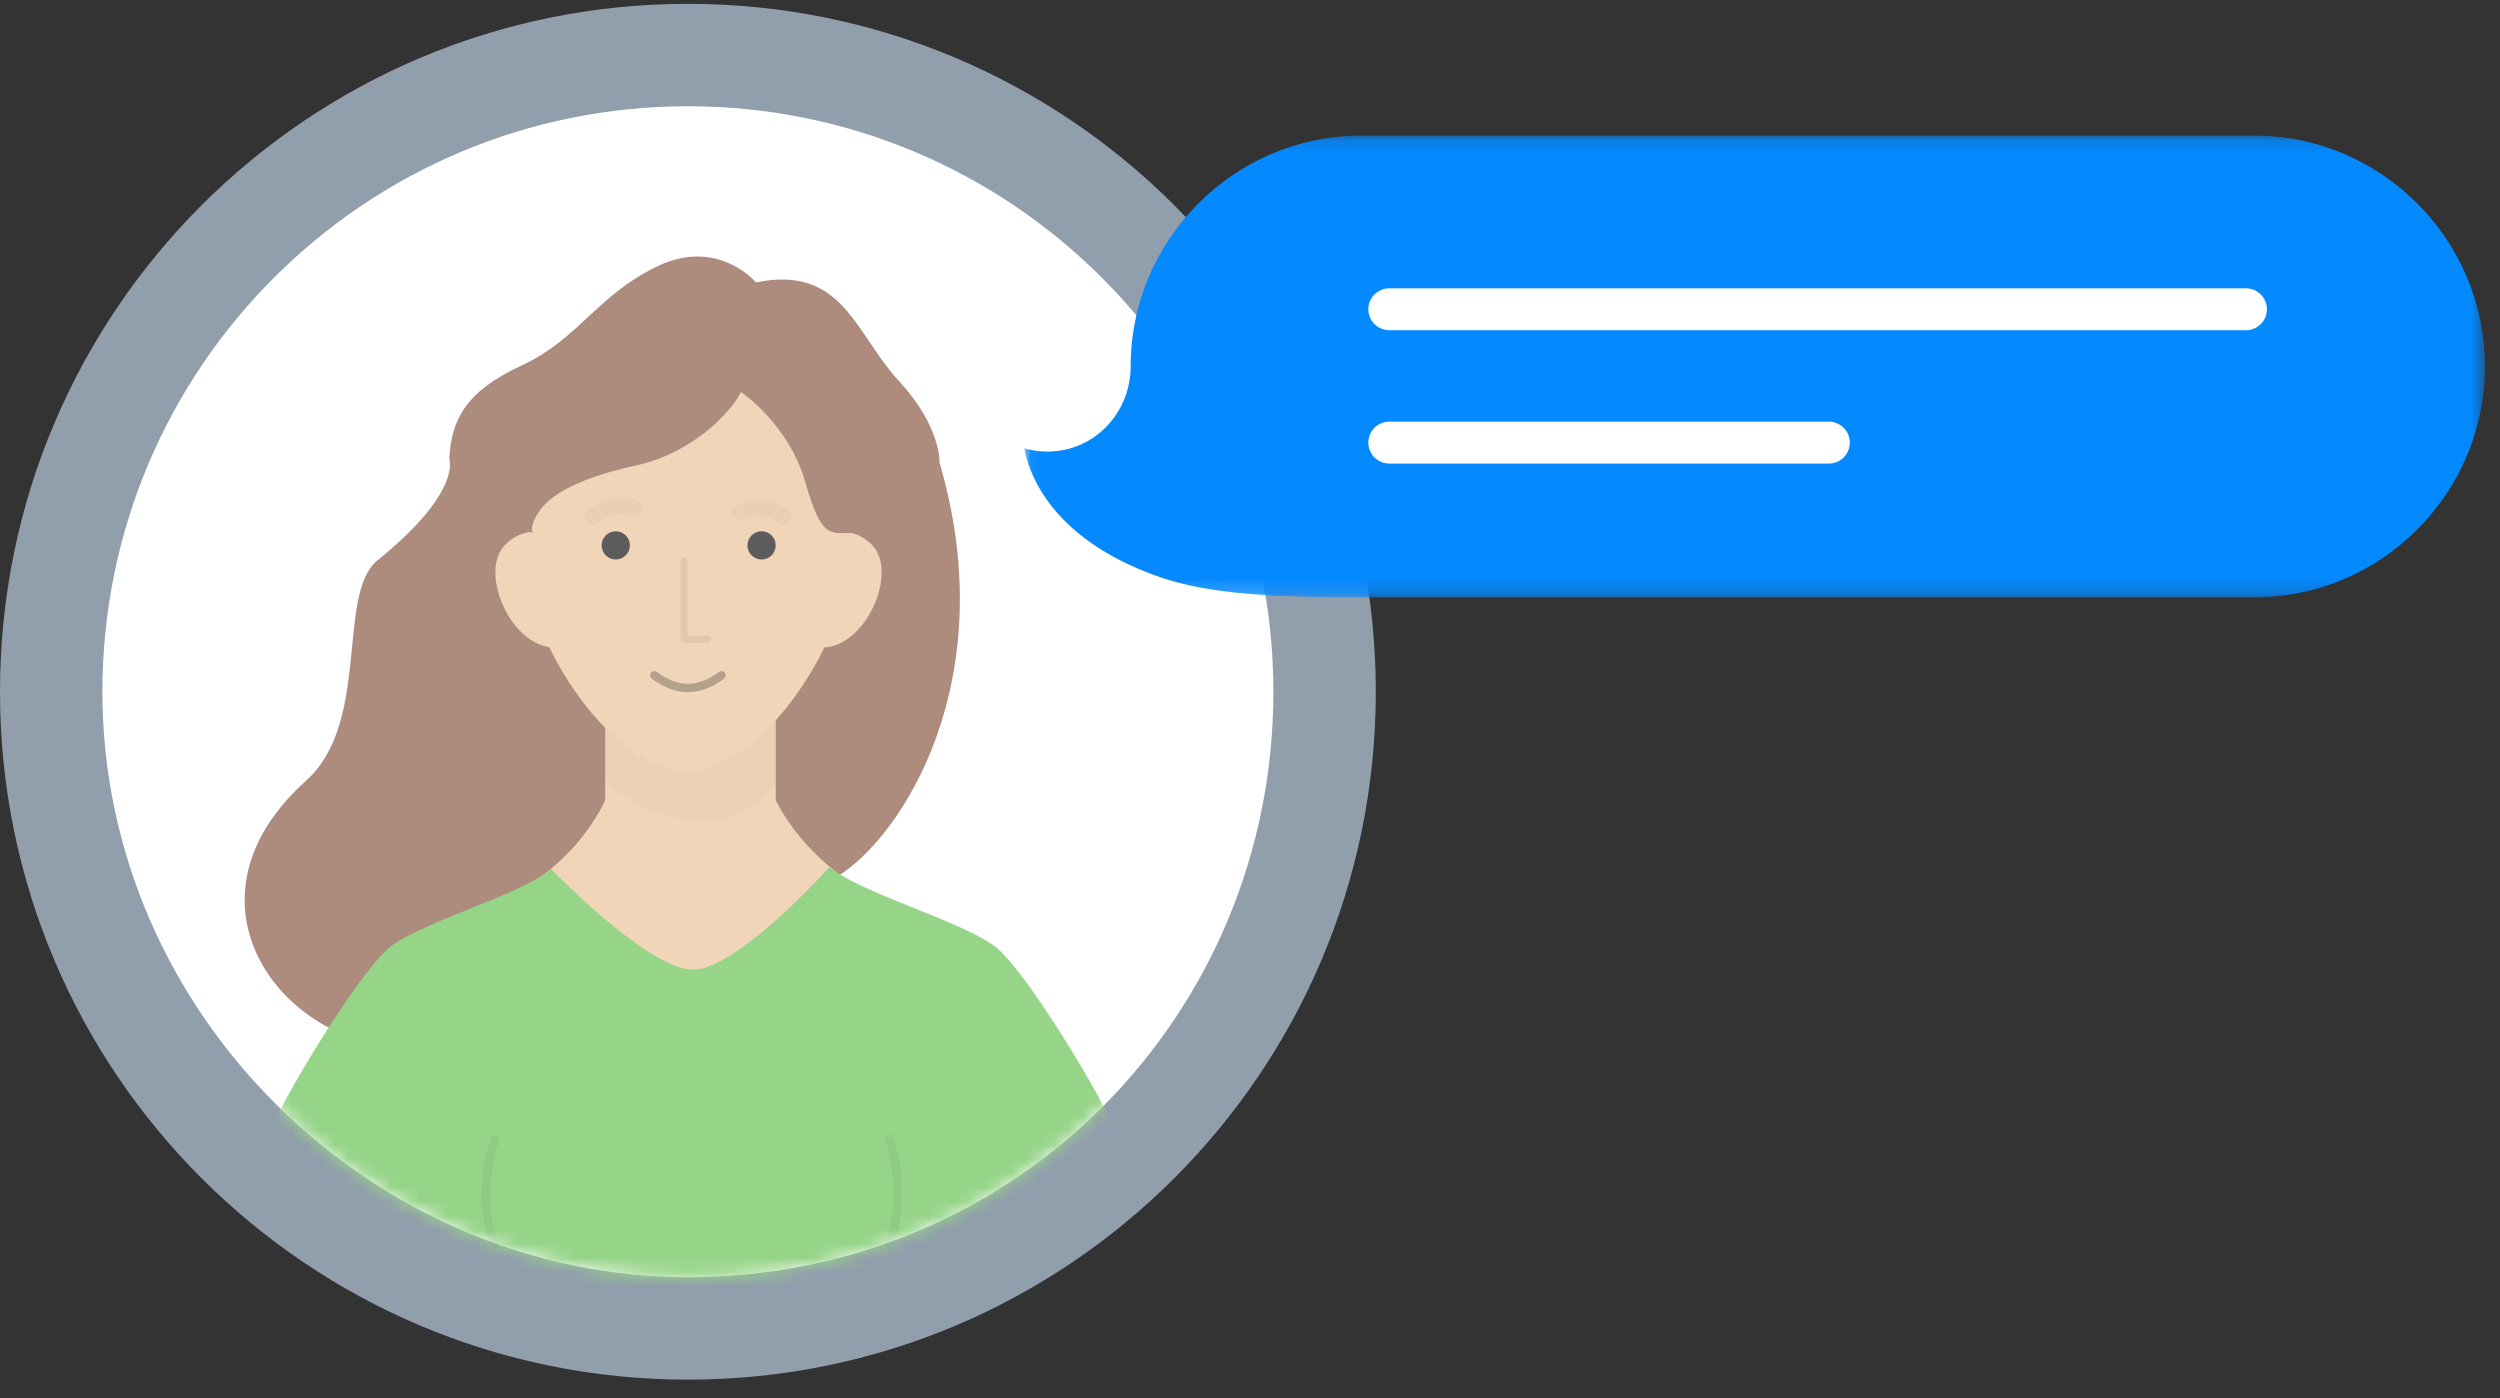 <svg xmlns="http://www.w3.org/2000/svg" xmlns:xlink="http://www.w3.org/1999/xlink" width="177" height="99"><rect width="100%" height="100%" fill="#333333" stroke="none"/><defs><path id="a" d="M.081 41.465c0 22.893 18.56 41.452 41.453 41.452 22.893 0 41.452-18.559 41.452-41.452C82.986 18.57 64.427.012 41.534.012 18.64.012.08 18.571.08 41.465"/><path id="c" d="M.081 41.465c0 22.893 18.56 41.452 41.453 41.452 22.893 0 41.452-18.559 41.452-41.452C82.986 18.57 64.427.012 41.534.012 18.64.012.08 18.571.08 41.465"/><path id="e" d="M.081 41.465c0 22.893 18.56 41.452 41.453 41.452 22.893 0 41.452-18.559 41.452-41.452C82.986 18.57 64.427.012 41.534.012 18.64.012.08 18.571.08 41.465"/><path id="g" d="M.081 41.465c0 22.893 18.56 41.452 41.453 41.452 22.893 0 41.452-18.559 41.452-41.452C82.986 18.57 64.427.012 41.534.012 18.64.012.08 18.571.08 41.465"/><path id="i" d="M.081 41.465c0 22.893 18.56 41.452 41.453 41.452 22.893 0 41.452-18.559 41.452-41.452C82.986 18.57 64.427.012 41.534.012 18.64.012.08 18.571.08 41.465"/><path id="k" d="M.081 41.465c0 22.893 18.56 41.452 41.453 41.452 22.893 0 41.452-18.559 41.452-41.452C82.986 18.57 64.427.012 41.534.012 18.64.012.08 18.571.08 41.465"/><path id="m" d="M.081 41.465c0 22.893 18.56 41.452 41.453 41.452 22.893 0 41.452-18.559 41.452-41.452C82.986 18.57 64.427.012 41.534.012 18.64.012.08 18.571.08 41.465"/><path id="o" d="M.081 41.465c0 22.893 18.56 41.452 41.453 41.452 22.893 0 41.452-18.559 41.452-41.452C82.986 18.57 64.427.012 41.534.012 18.64.012.08 18.571.08 41.465z"/><path id="q" d="M.137 23.952C6.737 9.812 21.084.012 37.719.012 54.2.012 68.435 9.63 75.116 23.56v35.81C68.435 73.3 54.2 82.916 37.719 82.916c-16.635 0-30.982-9.8-37.582-23.94"/><path id="s" d="M41.534 82.917c22.893 0 41.452-18.559 41.452-41.452C82.986 18.57 64.427.012 41.534.012 18.64.012.08 18.571.08 41.465c0 22.893 18.56 41.452 41.453 41.452z"/><path id="u" d="M.042.122h103.416v32.7H.042z"/></defs><g fill="none" fill-rule="evenodd"><path fill="#919EAC" d="M97.407 48.975c0 26.899-21.805 48.704-48.703 48.704C21.805 97.679 0 75.874 0 48.975 0 22.077 21.805.272 48.704.272c26.898 0 48.703 21.805 48.703 48.703"/><path fill="#FFF" d="M90.156 48.975c0 22.894-18.235 41.453-41.452 41.453-22.213 0-41.453-18.56-41.453-41.453 0-22.893 18.559-41.452 41.453-41.452 22.893 0 41.452 18.559 41.452 41.452"/><g transform="translate(7.357 7.568)"><mask id="b" fill="#fff"><use xlink:href="#a"/></mask><path fill="#AD8C7D" d="M46.17 12.427s-2.703-3.207-6.999-1.136c-4.295 2.072-5.56 5.152-9.605 7.02-4.045 1.868-4.98 3.94-5.114 6.613 0 0 .935 2.324-5.08 7.176-2.926 2.362-.464 11.475-5.051 15.596-11.073 9.947 1.357 22.02 10.698 18.018 11.824-5.068 8.07-10.886 8.07-10.886s7.32-12.2 1.501-15.953c-3.505-2.262-4.135-4.595-4.135-4.595l.051-5.46 4.79-4.164 9.872-6.345 4.531 1.467 3.555 7.017-.448 2.707.09 4.101s-6.482 10.152-9.672 15.782c0 0 4.073 7.923 8.684 5.116 4.611-2.807 11.773-13.937 7.255-29.31 0 0 .146-2.523-2.902-5.814-3.047-3.29-3.943-8.22-10.09-6.95" mask="url(#b)"/><mask id="d" fill="#fff"><use xlink:href="#c"/></mask><path fill="#F1D5B9" d="M57.364 56.967c-7.217-2.105-9.799-7.886-9.799-7.886v-6.214H35.49v6.214s-2.401 5.814-9.618 7.92c-7.066 2.06 14.71 12.66 15.639 13.114v.017l.016-.008.017.008v-.017c.93-.454 22.885-11.087 15.82-13.148" mask="url(#d)"/><g><mask id="f" fill="#fff"><use xlink:href="#e"/></mask><path fill="#000" d="M36.957 48.881c2.322 1.499 4.991 1.804 6.174 1.635 2.667-.38 4.413-2.474 4.413-2.474l.021-5.175H35.49v4.758c.45.487.936.914 1.467 1.256" mask="url(#f)" opacity=".135" style="mix-blend-mode:overlay"/></g></g><g transform="translate(7.357 7.568)"><mask id="h" fill="#fff"><use xlink:href="#g"/></mask><path fill="#F1D5B9" d="M33.109 31.013s-2.606-2.105-4.711 0c-2.106 2.105 1.002 8.62 4.71 7.017 3.71-1.604 0-7.017 0-7.017m16.56 0s2.607-2.105 4.712 0c2.105 2.105-1.003 8.62-4.712 7.017-3.708-1.604 0-7.017 0-7.017" mask="url(#h)"/><mask id="j" fill="#fff"><use xlink:href="#i"/></mask><path fill="#F1D5B9" d="M52.118 22.84c-1.067-4.324-10.795-3.376-10.844-3.372-.048-.004-9.777-.952-10.843 3.373-1.069 4.335.401 13.91 1.136 15.476.702 1.495 4.004 7.632 9 8.662.31.067.433.09.705.114h.004c.255-.018.474-.053.705-.114 4.997-1.03 8.298-7.167 9-8.662.736-1.566 2.206-11.14 1.137-15.476" mask="url(#j)"/><g><mask id="l" fill="#fff"><use xlink:href="#k"/></mask><path stroke="#000" stroke-linecap="round" stroke-linejoin="round" stroke-width=".5" d="M41.075 32.163v5.513h1.656" mask="url(#l)" opacity=".255"/></g></g><g transform="translate(7.357 7.568)"><mask id="n" fill="#fff"><use xlink:href="#m"/></mask><path stroke="#000" stroke-linecap="round" stroke-linejoin="round" stroke-width="1.154" d="M34.593 29.014c1.49-1.291 2.98-.607 2.98-.607m10.537.607s-1.348-1.157-2.98-.304" mask="url(#n)" opacity=".162" style="mix-blend-mode:overlay"/><circle cx="36.238" cy="31.045" r="1" fill="#5D5C5C" mask="url(#n)"/><circle cx="46.562" cy="31.045" r="1" fill="#5D5C5C" mask="url(#n)"/><mask id="p" fill="#fff"><use xlink:href="#o"/></mask><path fill="#AD8C7D" d="M30.38 30.17s-.368-.41.528-1.658c.894-1.249 3.264-2.372 6.742-3.12 4.036-.87 6.783-3.81 7.45-5.213 0 0 3.376 2.248 4.564 6.406 1.187 4.158 1.781 3.564 3.563 3.564 1.782 0 1.764-4.758 1.764-4.758s-.869-7.84-2.94-9.132c-2.071-1.292-11.16-2.562-12.964-2.161-1.805.4-6.884 2.74-7.619 3.475-.734.735-3.822 5.747-3.822 5.747v3.14l.28 2.674 2.454 1.035z" mask="url(#p)"/></g><g transform="translate(11.171 7.568)"><mask id="r" fill="#fff"><use xlink:href="#q"/></mask><path fill="#96D488" d="M47.57 53.803s-6.507 7.28-9.684 7.28c-3.177 0-10.05-7.136-10.05-7.136-1.897 1.738-8.836 3.655-11.292 5.46-2.456 1.803-9.596 13.872-9.172 14.835.784.914 2.02 1.793 3.42 2.595 3.97 2.275 9.256 3.92 9.256 3.92s.155.62.451 1.932c.338 1.502.862 3.913 1.558 7.39 1.125 5.616.904 9.3-2.098 16.723a115.941 115.941 0 01-1.66 3.877c-1.769 3.945-2.67 7.781-3.115 11.003 0 .009-.002.017-.003.025l.118.054a39.91 39.91 0 0022.389 6.828 39.902 39.902 0 0022.865-7.158c-.456-3.17-1.357-6.91-3.08-10.752a114.757 114.757 0 01-1.66-3.877c-3.002-7.424-3.222-11.107-2.098-16.722.696-3.478 1.22-5.89 1.558-7.391.296-1.312.452-1.932.452-1.932s5.284-1.645 9.256-3.92c1.398-.802 2.635-1.681 3.419-2.595.424-.963-6.716-13.032-9.172-14.836-2.456-1.804-9.761-3.865-11.658-5.603" mask="url(#r)"/></g><g transform="translate(7.357 7.568)"><mask id="t" fill="#fff"><use xlink:href="#s"/></mask><path stroke="#000" stroke-linecap="round" stroke-width=".594" d="M27.69 80.55s-1.475-2.967 0-7.486m27.915 7.486s1.365-3.29 0-7.486" opacity=".212" style="mix-blend-mode:overlay" mask="url(#t)"/></g><path stroke="#000" stroke-linecap="round" stroke-width=".594" d="M46.329 47.814c1.584 1.188 3.168 1.188 4.752 0" opacity=".253"/><g transform="translate(72.476 9.475)"><mask id="v" fill="#fff"><use xlink:href="#u"/></mask><path fill="#0489FF" d="M2.741 22.4c2.828-.51 4.834-3.055 4.834-5.928 0-8.993 7.358-16.35 16.35-16.35h63.182c8.993 0 16.35 7.357 16.35 16.35 0 8.993-7.357 16.35-16.35 16.35H23.926l-.09-.002c-5.73-.016-10.577-.161-14.294-1.473-7.584-2.677-9.168-7.283-9.5-9.082a5.916 5.916 0 002.7.135" mask="url(#v)"/><path fill="#FFF" d="M86.537 13.905H25.884c-.816 0-1.484-.668-1.484-1.484s.668-1.484 1.484-1.484h60.653c.816 0 1.484.668 1.484 1.484s-.668 1.484-1.484 1.484m-29.529 9.441H25.884c-.816 0-1.484-.668-1.484-1.484s.668-1.484 1.484-1.484h31.124c.816 0 1.484.668 1.484 1.484s-.668 1.484-1.484 1.484"/></g></g></svg>